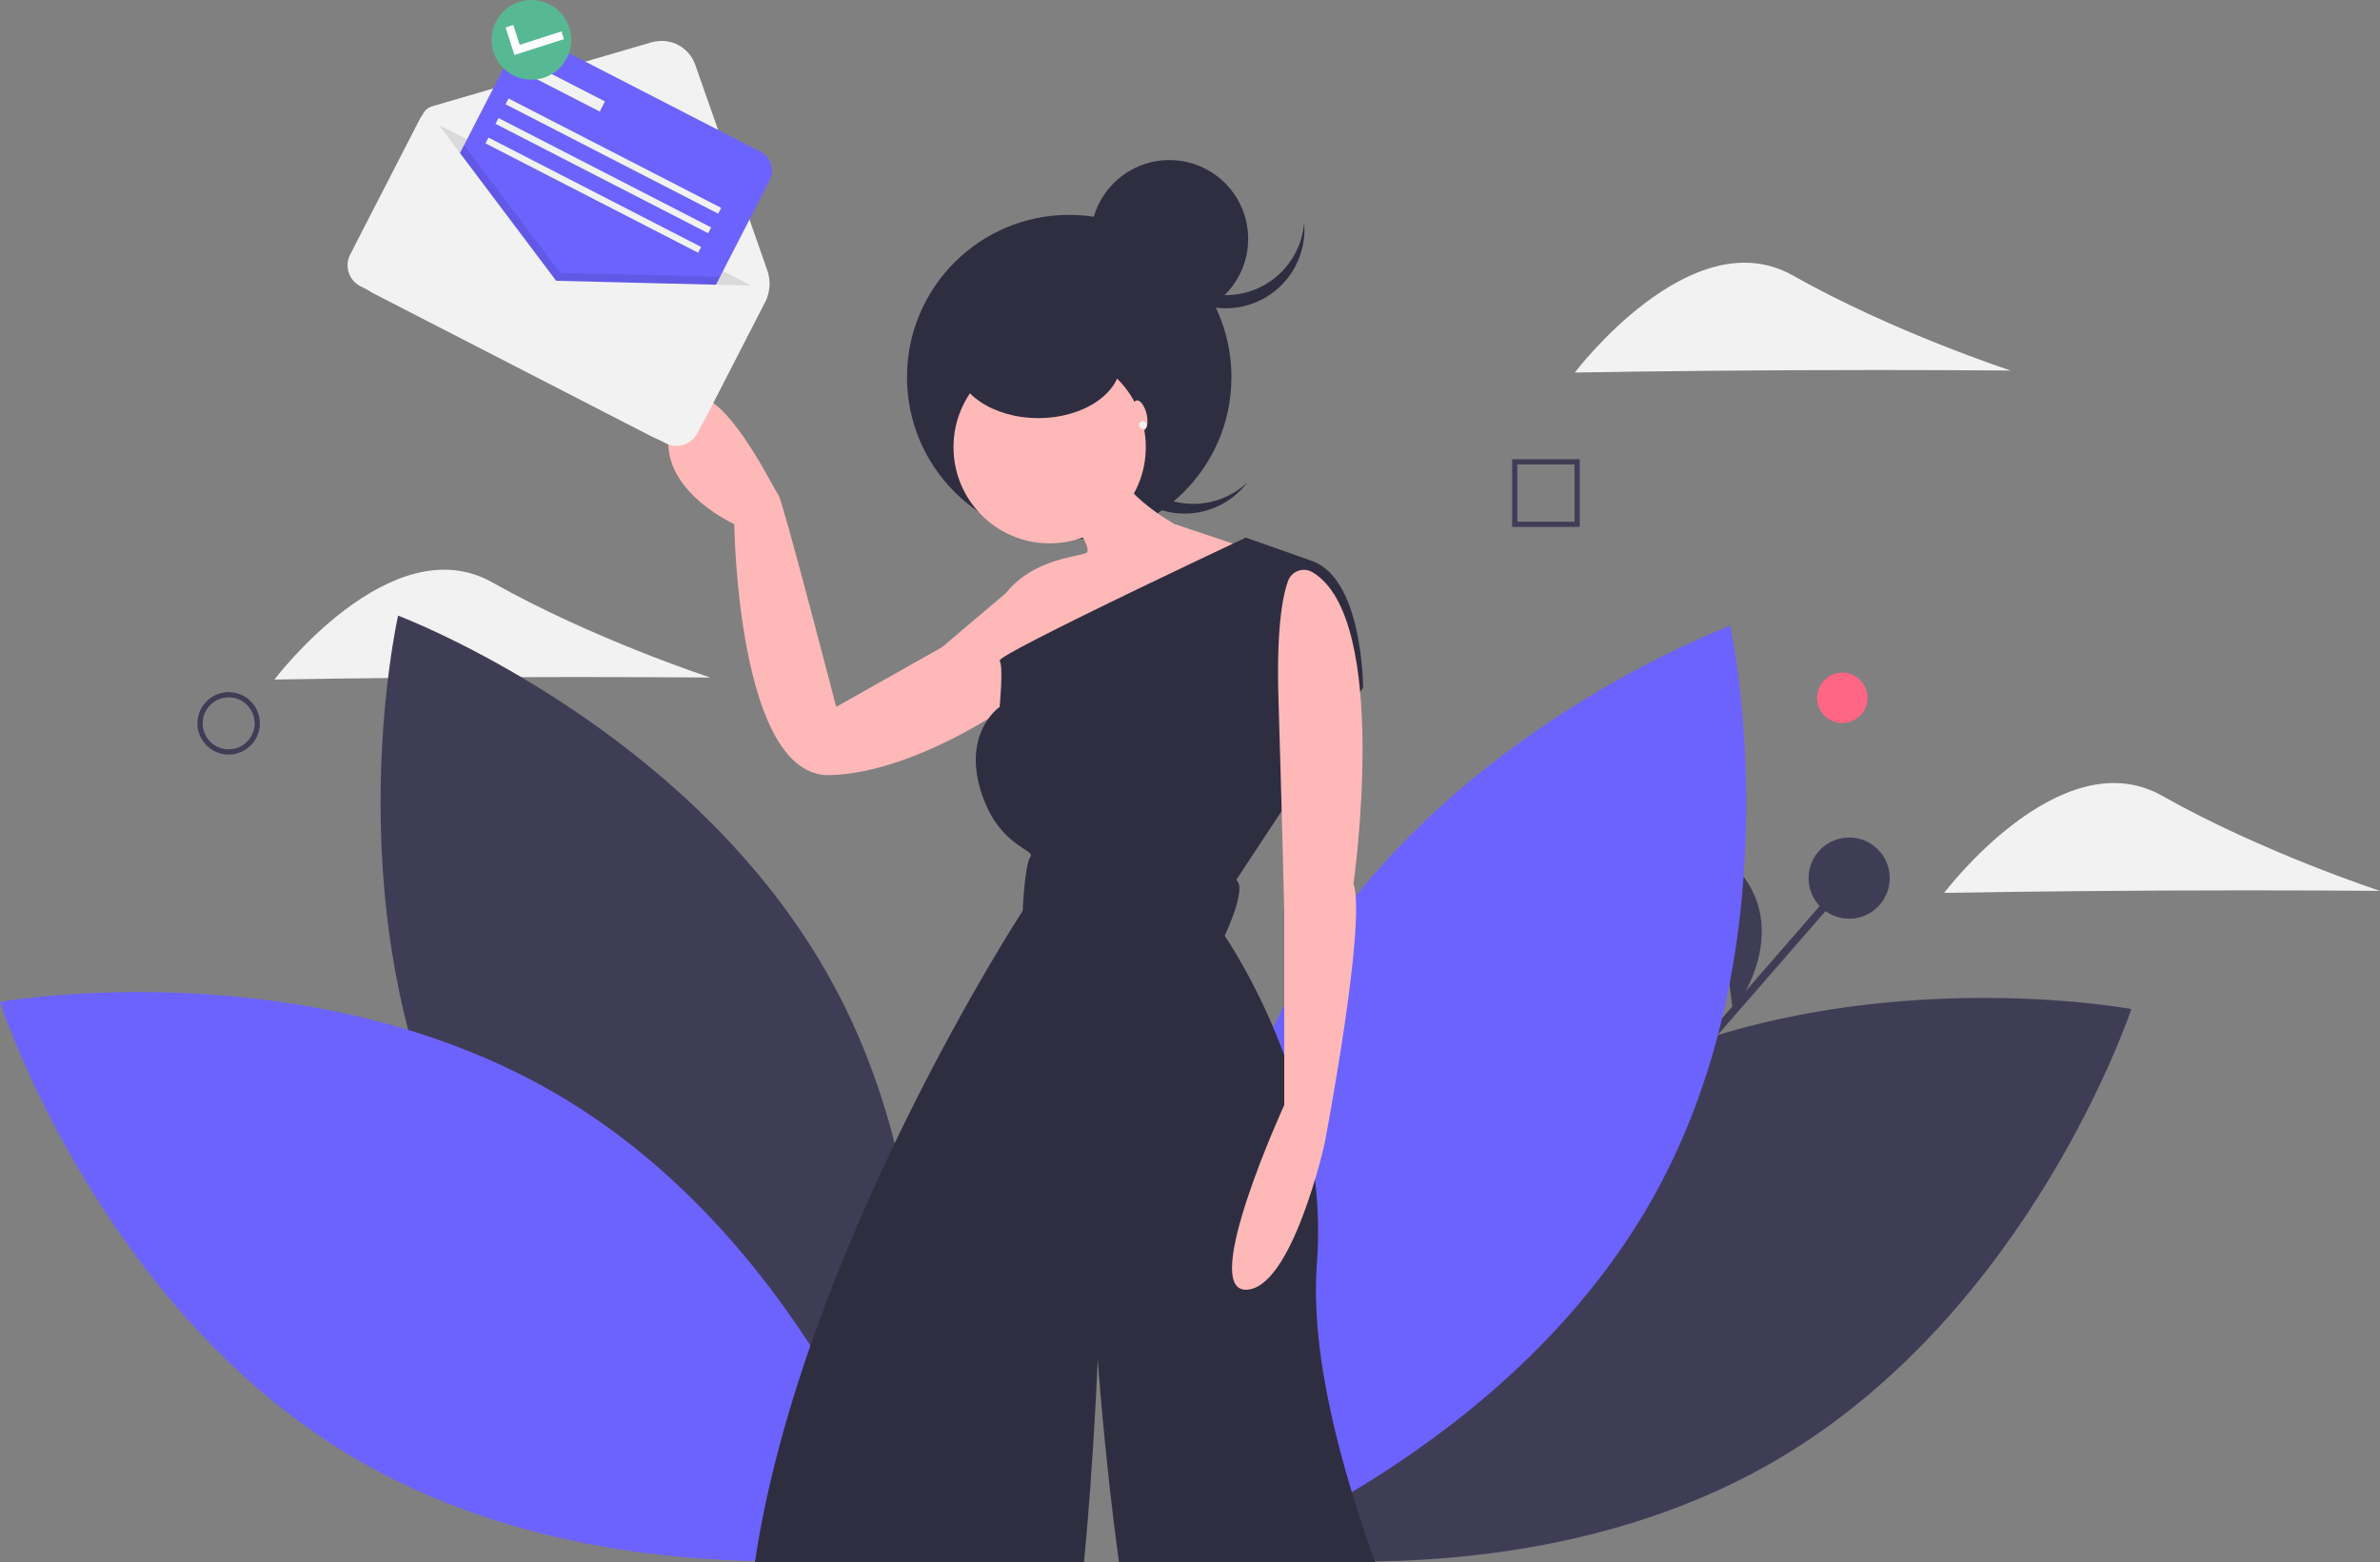 <svg width="495" height="325" viewBox="0 0 495 325" fill="none" xmlns="http://www.w3.org/2000/svg">
<rect x="0" y="0" width="495" height="325" fill="#808080" stroke="none"/>
<g clip-path="url(#clip0)">
<path d="M102.489 140.868C77.457 140.984 57.082 141.354 57.082 141.354C57.082 141.354 81.301 109.257 102.398 121.149C123.496 133.04 147.731 140.936 147.731 140.936C147.731 140.936 127.521 140.753 102.489 140.868Z" fill="#F2F2F2"/>
<path d="M383.166 150.406C386.061 150.406 388.409 148.057 388.409 145.16C388.409 142.262 386.061 139.914 383.166 139.914C380.27 139.914 377.922 142.262 377.922 145.16C377.922 148.057 380.27 150.406 383.166 150.406Z" fill="#FF6584"/>
<path d="M383.986 182.131L344.779 227.176L345.989 228.23L385.196 183.185L383.986 182.131Z" fill="#3F3D56"/>
<path d="M384.592 191.105C389.254 191.105 393.034 187.323 393.034 182.658C393.034 177.993 389.254 174.211 384.592 174.211C379.929 174.211 376.149 177.993 376.149 182.658C376.149 187.323 379.929 191.105 384.592 191.105Z" fill="#3F3D56"/>
<path d="M360.427 210.42C360.427 210.42 376.553 190.056 355.927 176.085L360.427 210.42Z" fill="#3F3D56"/>
<path d="M97.287 246.18C126.328 300.066 187.965 323.198 187.965 323.198C187.965 323.198 202.516 258.964 173.474 205.078C144.433 151.192 82.796 128.06 82.796 128.06C82.796 128.06 68.245 192.294 97.287 246.18Z" fill="#3F3D56"/>
<path d="M117.248 228.452C169.68 260.012 189.874 322.701 189.874 322.701C189.874 322.701 125.058 334.219 72.625 302.658C20.193 271.098 0 208.409 0 208.409C0 208.409 64.816 196.891 117.248 228.452Z" fill="#6C63FF"/>
<path d="M325.866 228.898C273.157 259.993 252.41 322.5 252.41 322.5C252.41 322.5 317.122 334.592 369.831 303.496C422.54 272.401 443.286 209.894 443.286 209.894C443.286 209.894 378.575 197.802 325.866 228.898Z" fill="#3F3D56"/>
<path d="M344.335 248.177C314.818 301.804 252.979 324.389 252.979 324.389C252.979 324.389 238.997 260.029 268.514 206.402C298.031 152.775 359.87 130.189 359.87 130.189C359.87 130.189 373.852 194.55 344.335 248.177Z" fill="#6C63FF"/>
<path d="M237.218 100.577C234.171 97.82 232.271 94.019 231.894 89.926C231.517 85.833 232.691 81.748 235.183 78.481C234.853 78.79 234.531 79.111 234.222 79.453C232.779 81.049 231.665 82.915 230.942 84.942C230.22 86.97 229.904 89.12 230.012 91.269C230.23 95.611 232.164 99.688 235.387 102.604C238.609 105.519 242.858 107.034 247.197 106.816C249.346 106.707 251.452 106.177 253.396 105.254C255.34 104.332 257.083 103.035 258.526 101.438C258.834 101.097 259.122 100.744 259.396 100.384C256.397 103.193 252.452 104.772 248.345 104.807C244.237 104.843 240.265 103.333 237.218 100.577Z" fill="#2F2E41"/>
<path d="M222.379 112.21C241.013 112.21 256.119 97.097 256.119 78.453C256.119 59.81 241.013 44.696 222.379 44.696C203.744 44.696 188.638 59.81 188.638 78.453C188.638 97.097 203.744 112.21 222.379 112.21Z" fill="#2F2E41"/>
<path d="M213.11 121.828L214.11 119.227L195.913 134.632L173.916 147.037C173.916 147.037 162.717 103.821 161.918 103.021C161.118 102.221 146.72 71.81 140.321 86.215C133.922 100.62 152.719 109.023 152.719 109.023C152.719 109.023 153.319 161.642 172.516 161.242C191.713 160.842 215.51 143.435 215.91 141.835C216.31 140.234 213.11 121.828 213.11 121.828Z" fill="#FFB8B8"/>
<path d="M218.309 113.025C229.353 113.025 238.306 104.067 238.306 93.017C238.306 81.968 229.353 73.01 218.309 73.01C207.265 73.01 198.312 81.968 198.312 93.017C198.312 104.067 207.265 113.025 218.309 113.025Z" fill="#FFB8B8"/>
<path d="M222.309 107.423C222.309 107.423 227.508 114.225 225.908 115.025C224.309 115.826 215.11 116.226 209.511 123.028C203.912 129.831 216.31 147.037 216.31 147.037L263.503 115.425L244.306 109.023C244.306 109.023 231.108 101.821 231.508 94.218L222.309 107.423Z" fill="#FFB8B8"/>
<path d="M286.009 325H232.724C229.705 302.92 228.31 282.684 228.31 282.684C228.31 282.684 227.531 303.039 225.459 325H157C166.705 259.971 212.71 189.454 212.71 189.454C212.71 189.454 213.11 179.848 214.311 178.246C215.512 176.649 207.511 176.249 203.909 164.245C201.713 156.918 203.687 152.123 205.564 149.503C206.208 148.559 207.001 147.726 207.912 147.036C207.912 147.036 208.712 138.636 207.912 137.435C207.809 137.278 208.599 136.726 210.059 135.887C211.276 135.184 212.958 134.28 214.971 133.241C226.498 127.261 248.81 116.68 256.454 113.076C258.13 112.28 259.104 111.826 259.104 111.826L272.703 116.626C283.499 120.225 283.499 143.036 283.499 143.036L282.888 143.967L266.569 168.699L257.103 183.052C259.504 184.648 254.706 194.655 254.706 194.655C254.706 194.655 261.544 204.483 267.104 219.484C270.249 227.834 272.393 236.526 273.493 245.38C274.193 251.119 274.331 256.912 273.904 262.677C272.422 281.954 279.01 305.382 286.009 325Z" fill="#2F2E41"/>
<path d="M272.894 118.985C272.451 118.735 271.959 118.586 271.452 118.547C270.945 118.507 270.435 118.579 269.959 118.758C269.483 118.936 269.051 119.216 268.694 119.578C268.337 119.941 268.064 120.377 267.893 120.856C266.688 124.169 265.468 131.076 265.903 145.436C266.703 171.845 267.102 189.852 267.102 189.852V229.866C267.102 229.866 249.505 268.28 259.104 268.28C268.702 268.28 275.501 237.869 275.501 237.869C275.501 237.869 284.3 191.853 281.5 183.85C281.5 183.85 289.394 128.563 272.894 118.985Z" fill="#FFB8B8"/>
<path d="M215.962 86.972C225.441 86.972 233.125 81.731 233.125 75.264C233.125 68.799 225.441 63.557 215.962 63.557C206.484 63.557 198.8 68.799 198.8 75.264C198.8 81.731 206.484 86.972 215.962 86.972Z" fill="#2F2E41"/>
<path d="M243.217 66.081C252.265 66.081 259.6 58.743 259.6 49.69C259.6 40.638 252.265 33.299 243.217 33.299C234.169 33.299 226.835 40.638 226.835 49.69C226.835 58.743 234.169 66.081 243.217 66.081Z" fill="#2F2E41"/>
<path d="M254.919 61.398C250.811 61.397 246.853 59.852 243.83 57.07C240.807 54.287 238.94 50.469 238.598 46.373C238.56 46.824 238.537 47.279 238.537 47.739C238.537 52.086 240.263 56.255 243.335 59.329C246.407 62.403 250.574 64.13 254.919 64.13C259.264 64.13 263.431 62.403 266.503 59.329C269.576 56.255 271.302 52.086 271.302 47.739C271.302 47.279 271.278 46.824 271.241 46.373C270.899 50.469 269.031 54.287 266.008 57.07C262.985 59.852 259.027 61.397 254.919 61.398Z" fill="#2F2E41"/>
<path d="M237.85 89.529C238.602 89.349 238.879 87.809 238.468 86.09C238.058 84.37 237.115 83.122 236.363 83.302C235.612 83.481 235.335 85.021 235.745 86.74C236.156 88.46 237.098 89.708 237.85 89.529Z" fill="#FFB8B8"/>
<path d="M237.707 89.216C238.148 89.216 238.507 88.858 238.507 88.416C238.507 87.974 238.148 87.615 237.707 87.615C237.265 87.615 236.907 87.974 236.907 88.416C236.907 88.858 237.265 89.216 237.707 89.216Z" fill="#F2F2F2"/>
<path d="M47.557 156.961C46.273 156.961 45.018 156.58 43.95 155.866C42.883 155.153 42.051 154.139 41.56 152.952C41.069 151.765 40.94 150.459 41.19 149.2C41.441 147.94 42.059 146.783 42.967 145.875C43.875 144.966 45.031 144.348 46.29 144.097C47.55 143.847 48.855 143.975 50.041 144.467C51.227 144.958 52.24 145.791 52.954 146.859C53.667 147.927 54.048 149.182 54.048 150.467C54.046 152.188 53.361 153.839 52.144 155.057C50.928 156.274 49.278 156.959 47.557 156.961ZM47.557 145.055C46.487 145.055 45.441 145.372 44.551 145.967C43.662 146.562 42.969 147.407 42.559 148.396C42.15 149.385 42.043 150.473 42.252 151.522C42.46 152.572 42.975 153.537 43.732 154.293C44.488 155.05 45.452 155.566 46.501 155.775C47.551 155.983 48.638 155.876 49.627 155.467C50.615 155.057 51.46 154.363 52.054 153.473C52.649 152.583 52.966 151.537 52.966 150.467C52.964 149.032 52.394 147.656 51.38 146.642C50.366 145.627 48.991 145.056 47.557 145.055Z" fill="#3F3D56"/>
<path d="M328.563 109.607H314.5V95.536H328.563V109.607ZM315.581 108.525H327.482V96.618H315.581V108.525Z" fill="#3F3D56"/>
<path d="M449.758 185.246C424.726 185.361 404.351 185.731 404.351 185.731C404.351 185.731 428.57 153.635 449.667 165.526C470.765 177.418 495 185.313 495 185.313C495 185.313 474.79 185.13 449.758 185.246Z" fill="#F2F2F2"/>
<path d="M372.948 77.008C347.916 77.124 327.541 77.494 327.541 77.494C327.541 77.494 351.76 45.397 372.857 57.289C393.954 69.18 418.19 77.076 418.19 77.076C418.19 77.076 397.98 76.893 372.948 77.008Z" fill="#F2F2F2"/>
<path d="M135.677 90.865L77.795 61.086C75.897 60.11 74.464 58.419 73.812 56.386C73.16 54.352 73.342 52.143 74.318 50.244L87.954 23.712C88.152 23.327 88.427 22.986 88.761 22.71C89.095 22.435 89.482 22.23 89.897 22.109L135.519 8.8C137.343 8.267 139.302 8.455 140.991 9.325C142.681 10.194 143.973 11.678 144.602 13.472L159.591 56.252C159.966 57.321 160.119 58.454 160.041 59.584C159.963 60.714 159.656 61.816 159.138 62.823L146.514 87.386C146.03 88.327 145.367 89.162 144.561 89.846C143.754 90.53 142.822 91.048 141.815 91.371C140.809 91.694 139.749 91.816 138.696 91.729C137.642 91.642 136.617 91.348 135.677 90.865Z" fill="#F2F2F2"/>
<path opacity="0.1" d="M137.976 80.35L79.533 55.386C77.65 54.418 79.415 55.907 80.384 54.023L87.73 24.148L159.324 60.981L141.224 83.372C140.256 85.256 139.859 81.318 137.976 80.35Z" fill="black"/>
<path d="M106.823 10.126L83.494 55.517C82.376 57.693 83.232 60.364 85.407 61.483L130.776 84.823C132.95 85.942 135.62 85.085 136.738 82.909L160.067 37.518C161.186 35.342 160.329 32.672 158.154 31.553L112.786 8.212C110.611 7.093 107.941 7.95 106.823 10.126Z" fill="#6C63FF"/>
<path opacity="0.1" d="M149.76 57.573L134.713 86.849L81.469 59.457L96.516 30.18L116.522 56.751L149.76 57.573Z" fill="black"/>
<path d="M115.671 58.406L90.037 24.361C89.879 24.151 89.669 23.984 89.429 23.876C89.188 23.769 88.924 23.724 88.662 23.747C88.399 23.769 88.147 23.858 87.928 24.005C87.709 24.151 87.531 24.351 87.41 24.586L72.824 52.967C72.532 53.535 72.355 54.154 72.302 54.791C72.25 55.427 72.323 56.067 72.518 56.675C72.713 57.283 73.026 57.847 73.439 58.334C73.851 58.821 74.356 59.222 74.923 59.514L138.475 92.21C139.043 92.501 139.662 92.679 140.298 92.731C140.934 92.784 141.574 92.71 142.182 92.515C142.79 92.32 143.353 92.007 143.84 91.594C144.327 91.182 144.727 90.677 145.019 90.109L159.356 62.214C159.503 61.928 159.575 61.609 159.565 61.288C159.555 60.966 159.464 60.653 159.3 60.376C159.136 60.099 158.904 59.869 158.627 59.706C158.35 59.544 158.035 59.454 157.714 59.446L115.671 58.406Z" fill="#F2F2F2"/>
<path d="M125.812 21.097L110.922 13.437L109.839 15.543L124.73 23.204L125.812 21.097Z" fill="#F2F2F2"/>
<path d="M149.994 43.242L105.774 20.492L105.155 21.696L149.375 44.446L149.994 43.242Z" fill="#F2F2F2"/>
<path d="M147.906 47.305L103.686 24.555L103.067 25.759L147.287 48.509L147.906 47.305Z" fill="#F2F2F2"/>
<path d="M145.818 51.368L101.598 28.618L100.979 29.822L145.199 52.572L145.818 51.368Z" fill="#F2F2F2"/>
<path d="M116.765 11.319C118.519 7.906 117.18 3.718 113.775 1.966C110.369 0.214 106.186 1.561 104.431 4.974C102.677 8.388 104.015 12.576 107.421 14.328C110.827 16.08 115.01 14.733 116.765 11.319Z" fill="white"/>
<path d="M114.316 0.912C112.859 0.163 111.211 -0.138 109.583 0.049C107.955 0.235 106.418 0.901 105.168 1.961C103.917 3.022 103.01 4.429 102.559 6.006C102.108 7.583 102.135 9.258 102.635 10.819C103.136 12.38 104.088 13.758 105.372 14.778C106.655 15.798 108.212 16.415 109.846 16.549C111.479 16.684 113.116 16.331 114.549 15.535C115.982 14.739 117.147 13.536 117.896 12.078C118.895 10.121 119.079 7.848 118.408 5.756C117.737 3.664 116.266 1.923 114.316 0.912ZM106.993 11.439L105.158 5.717L106.762 5.202L108.084 9.325L116.781 6.533L117.296 8.138L106.993 11.439Z" fill="#57B894"/>
</g>
<defs>
<clipPath id="clip0">
<rect width="495" height="325" fill="white"/>
</clipPath>
</defs>
</svg>
